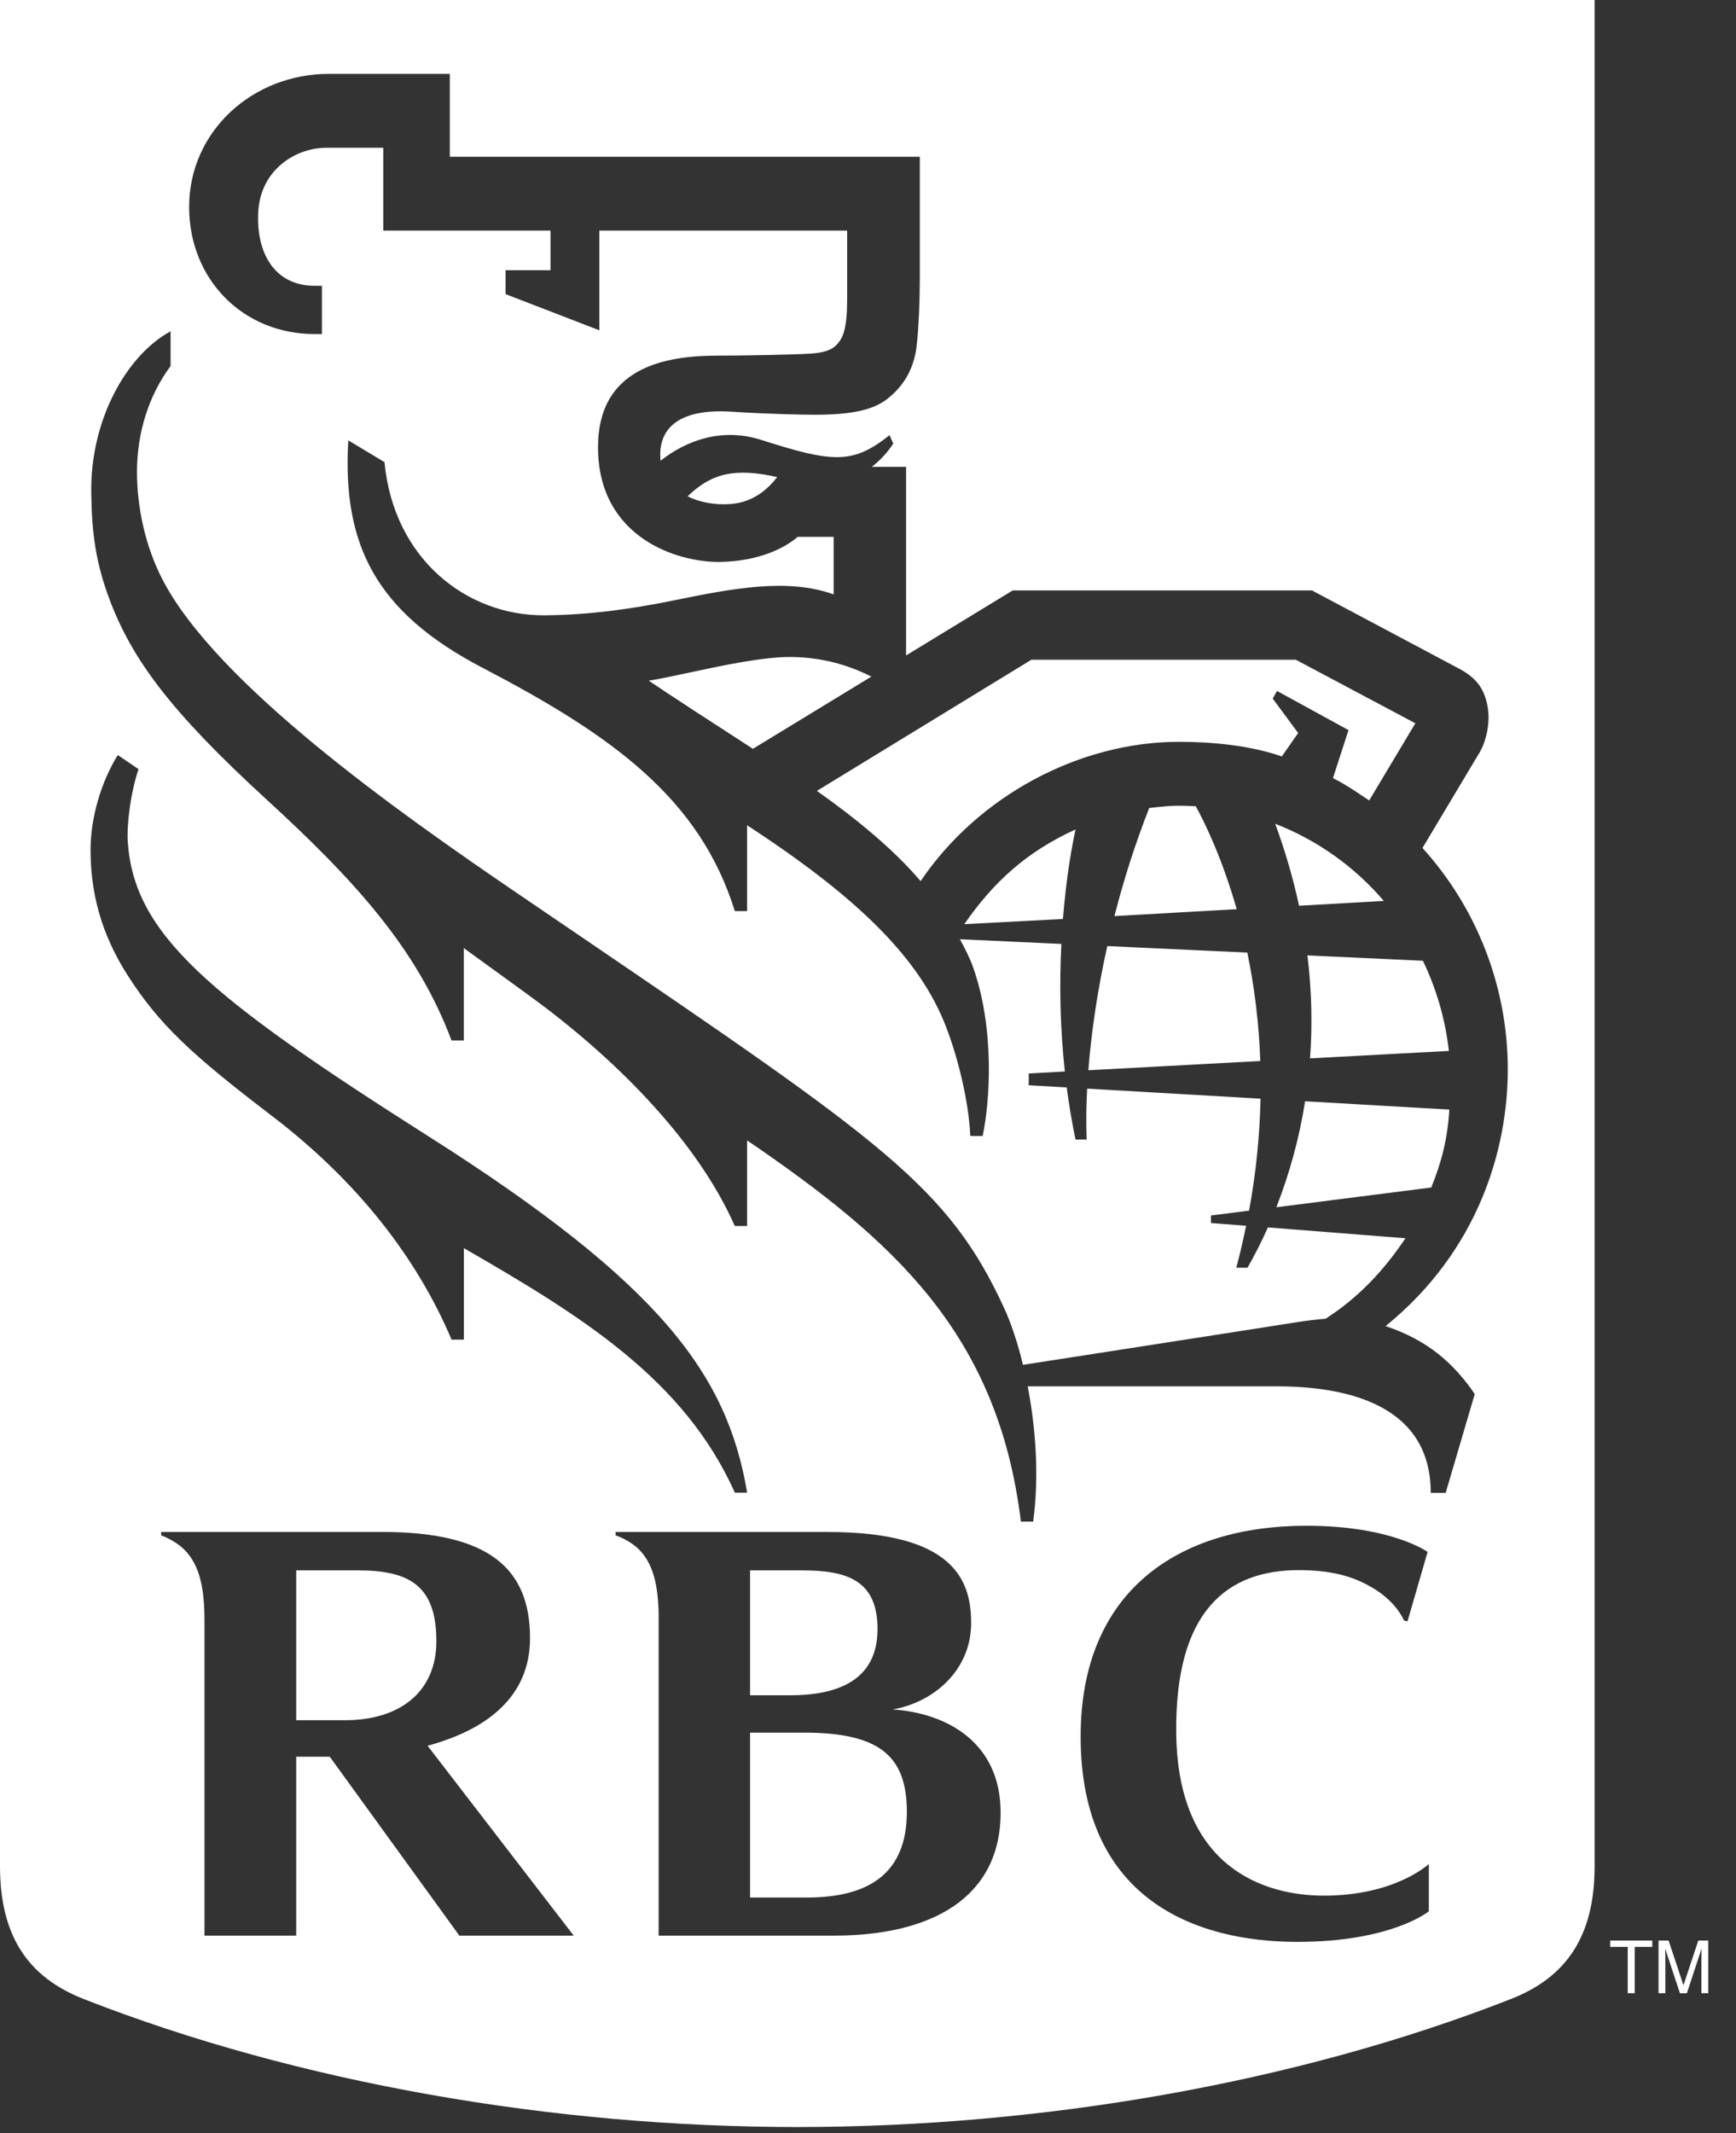 <svg xmlns="http://www.w3.org/2000/svg" fill="none" viewBox="0 0 57 70" height="70" width="57">
<rect x="0" y="0" width="57" height="70" fill="#333333" stroke="none"/>
<path fill="white" d="M52.358 61.236C52.358 63.547 51.427 64.888 49.605 65.601C42.53 68.371 34.149 69.8 26.178 69.8C18.208 69.8 9.828 68.371 2.752 65.601C0.931 64.888 0 63.547 0 61.237V0H52.358V61.236ZM29.878 12.206L29.875 12.211L29.877 12.21C29.878 12.209 29.878 12.207 29.878 12.206ZM29.878 12.206V12.205C29.879 12.201 29.881 12.199 29.883 12.196L29.878 12.206ZM14.042 37.272C6.793 32.673 4.399 30.639 4.195 27.621C4.16 27.009 4.297 25.978 4.549 25.24L3.867 24.778C3.32 25.662 2.973 26.828 2.973 27.896C2.973 29.639 3.521 30.957 4.195 32.011C5.213 33.604 6.285 34.605 8.924 36.616C11.768 38.784 13.708 41.315 14.827 43.962H15.23V40.959C19.075 43.172 22.462 45.258 24.129 48.984H24.532C23.88 45.123 21.731 42.147 14.042 37.272ZM29.304 56.096C30.625 55.878 31.887 54.833 31.887 53.257C31.887 51.834 31.291 50.273 27.17 50.273H20.214V50.386C20.425 50.451 20.758 50.625 20.976 50.843C21.448 51.312 21.604 52.012 21.626 52.942V63.519H27.389C30.56 63.519 32.854 62.294 32.854 59.478C32.854 57.188 31.102 56.216 29.304 56.096ZM26.338 51.533C27.813 51.533 28.813 51.858 28.813 53.458C28.813 55.163 27.472 55.632 25.943 55.632H24.628V51.533H26.338ZM26.486 62.269H24.628V56.858H26.401C28.839 56.858 29.776 57.596 29.776 59.453C29.776 61.461 28.554 62.269 26.486 62.269ZM15.083 63.519H18.837L14.039 57.288C15.962 56.767 17.403 55.697 17.403 53.757C17.403 51.477 16.061 50.272 12.549 50.272H5.292V50.385C5.559 50.482 5.858 50.657 6.054 50.855C6.563 51.363 6.714 52.137 6.714 53.188V63.519H9.726V57.647H10.827L15.083 63.519ZM9.726 51.533H11.755C13.445 51.533 14.328 52.036 14.328 53.858C14.328 55.485 13.174 56.45 11.325 56.45H9.726V51.533ZM45.036 52.087C45.806 52.528 46.064 53.1 46.09 53.158L46.092 53.163C46.13 53.207 46.217 53.196 46.217 53.196L46.874 50.928C46.874 50.928 45.697 50.069 42.894 50.069C38.655 50.069 35.482 52.238 35.482 56.986C35.482 62.335 39.261 63.724 42.595 63.724C45.697 63.724 46.914 62.722 46.914 62.722V61.168C46.914 61.168 45.82 62.207 43.47 62.207C41.529 62.207 38.682 61.308 38.621 56.91C38.564 52.848 40.308 51.525 42.642 51.525C43.943 51.525 44.595 51.834 45.036 52.087ZM47.467 48.99L48.422 45.747C47.737 44.739 46.867 43.972 45.494 43.517C48.561 41.031 49.507 37.685 49.507 35.091C49.506 32.406 48.508 29.817 46.706 27.826C47.19 27.015 48.018 25.633 48.395 25.003C48.485 24.853 48.549 24.746 48.577 24.7C48.809 24.311 48.929 23.707 48.851 23.229C48.757 22.657 48.521 22.269 47.916 21.947C47.232 21.582 43.079 19.376 43.079 19.376H33.251L29.75 21.509V15.32H28.624C28.9 15.107 29.138 14.85 29.329 14.557L29.208 14.28C27.995 15.249 27.329 15.181 25.001 14.438C23.678 14.015 22.512 14.471 21.689 15.12C21.675 14.989 21.675 14.857 21.689 14.726C21.759 14.087 22.259 13.398 24.017 13.51C25.329 13.593 26.424 13.611 26.798 13.61C27.951 13.606 28.659 13.459 29.129 13.094C29.908 12.489 30.054 11.736 30.101 11.319C30.166 10.744 30.201 9.834 30.201 9.158V5.143H14.769V2.424H10.801C8.289 2.424 6.21 4.312 6.21 6.79C6.21 9.17 7.98 10.962 10.329 10.962H10.57V9.378H10.329C8.989 9.378 8.402 8.263 8.48 6.94C8.562 5.56 9.714 4.849 10.714 4.849H12.586V7.567H18.075V8.868H16.601V9.652L19.679 10.839V7.567H27.816V9.457V9.457C27.816 10.014 27.816 10.341 27.76 10.661C27.715 10.926 27.653 11.13 27.454 11.33C27.264 11.52 26.97 11.582 26.577 11.606C26.049 11.638 24.486 11.671 23.546 11.671C21.791 11.671 19.635 12.085 19.635 14.673C19.635 17.652 22.26 18.464 23.648 18.44C24.909 18.417 25.767 17.988 26.191 17.617H27.372V19.506C25.868 18.963 24.064 19.305 22.116 19.704C20.765 19.98 19.368 20.18 17.878 20.192C15.346 20.211 12.928 18.365 12.624 15.165L11.436 14.451C11.236 17.872 12.328 20.081 15.846 21.915C20.109 24.138 22.975 26.197 24.127 29.898H24.53V27.081C27.994 29.34 30.06 31.29 30.981 33.493C31.379 34.447 31.8 36.005 31.86 37.278H32.264C32.501 36.179 32.671 33.786 31.953 31.748C31.839 31.423 31.68 31.125 31.524 30.832L31.518 30.821L34.849 30.976C34.776 32.372 34.814 33.772 34.963 35.162L33.778 35.226V35.613L35.025 35.685C35.1 36.259 35.196 36.829 35.313 37.396H35.679C35.66 36.839 35.666 36.281 35.696 35.724L41.389 36.054C41.362 37.287 41.236 38.516 41.012 39.728L39.76 39.887V40.135L40.916 40.224C40.821 40.686 40.714 41.145 40.593 41.601H40.961C41.206 41.172 41.429 40.731 41.63 40.279L46.146 40.634C45.418 41.72 44.587 42.593 43.523 43.276C43.286 43.29 42.832 43.349 42.613 43.384C41.868 43.503 38.974 43.952 36.581 44.324C35.31 44.521 34.181 44.696 33.589 44.788C33.41 44.049 33.192 43.409 32.974 42.934C31.138 38.941 28.957 37.458 18.995 30.681C18.323 30.224 17.615 29.742 16.869 29.235C13.078 26.651 7.107 22.444 5.334 19.016C4.766 17.919 4.496 16.632 4.498 15.474C4.499 14.22 4.874 12.988 5.601 12.012V10.872C4.139 11.667 2.967 13.796 2.996 16.151C3.011 17.47 3.139 18.439 3.584 19.638C4.321 21.619 5.591 23.342 8.739 26.224C11.654 28.894 13.698 31.137 14.825 34.143H15.228V31.112C15.555 31.349 15.884 31.588 16.212 31.825C16.608 32.113 17.003 32.399 17.389 32.679C20.045 34.609 22.85 37.332 24.126 40.232H24.53V37.422C29.333 40.697 32.767 43.757 33.52 49.932H33.923C34.126 48.435 34.005 46.848 33.743 45.493H41.897C44.494 45.493 46.977 46.24 46.977 48.99H47.467ZM22.576 16.288C23.368 15.521 24.137 15.347 25.518 15.655C25.243 16.012 24.761 16.485 23.987 16.54C23.449 16.58 22.963 16.477 22.576 16.288ZM28.611 22.203L24.721 24.573C23.53 23.803 21.793 22.676 21.302 22.336C21.647 22.283 22.107 22.184 22.618 22.075C23.73 21.836 25.082 21.547 25.999 21.56C27.002 21.574 27.846 21.82 28.611 22.203ZM42.624 24.054L42.087 24.823C41.04 24.459 39.79 24.344 38.715 24.343C35.431 24.343 32.115 26.123 30.228 28.915C29.362 27.896 28.145 26.887 26.822 25.954L33.866 21.649H42.546L46.472 23.735L44.956 26.268C44.492 25.955 44.143 25.722 43.766 25.535L44.277 23.959L41.929 22.674L41.789 22.925L42.624 24.054ZM40.955 31.26C41.197 32.432 41.339 33.622 41.38 34.818L35.735 35.121C35.833 33.856 36.04 32.469 36.356 31.046L40.955 31.26ZM43.014 34.731C43.091 33.687 43.076 32.558 42.928 31.352L46.72 31.528C47.169 32.459 47.457 33.46 47.572 34.487L43.014 34.731ZM39.263 26.458C39.562 27.004 40.13 28.166 40.606 29.836L36.592 30.062C36.898 28.858 37.279 27.673 37.733 26.515C37.789 26.509 37.846 26.503 37.902 26.497C38.16 26.469 38.425 26.44 38.686 26.44C38.879 26.44 39.071 26.446 39.263 26.458ZM42.653 29.722C42.455 28.808 42.193 27.909 41.87 27.032C43.25 27.569 44.475 28.439 45.437 29.565L42.653 29.722ZM47.587 36.412C47.531 37.391 47.32 38.164 46.994 38.969L41.908 39.617C42.347 38.495 42.664 37.329 42.852 36.139L47.587 36.412ZM31.661 30.328C32.636 28.921 33.73 27.941 35.315 27.218C35.207 27.722 35.018 28.693 34.901 30.157L31.661 30.328Z" clip-rule="evenodd" fill-rule="evenodd"></path>
<path fill="white" d="M52.869 63.681H54.251V63.888H53.675V65.409H53.445V63.888H52.869V63.681ZM55.865 65.409V64.388C55.865 64.337 55.87 64.119 55.87 63.958H55.865L55.387 65.41H55.159L54.68 63.961H54.676C54.676 64.119 54.68 64.338 54.68 64.388V65.409H54.457V63.681H54.787L55.273 65.142H55.277L55.762 63.681H56.089V65.409H55.865Z" clip-rule="evenodd" fill-rule="evenodd"></path>
</svg>
